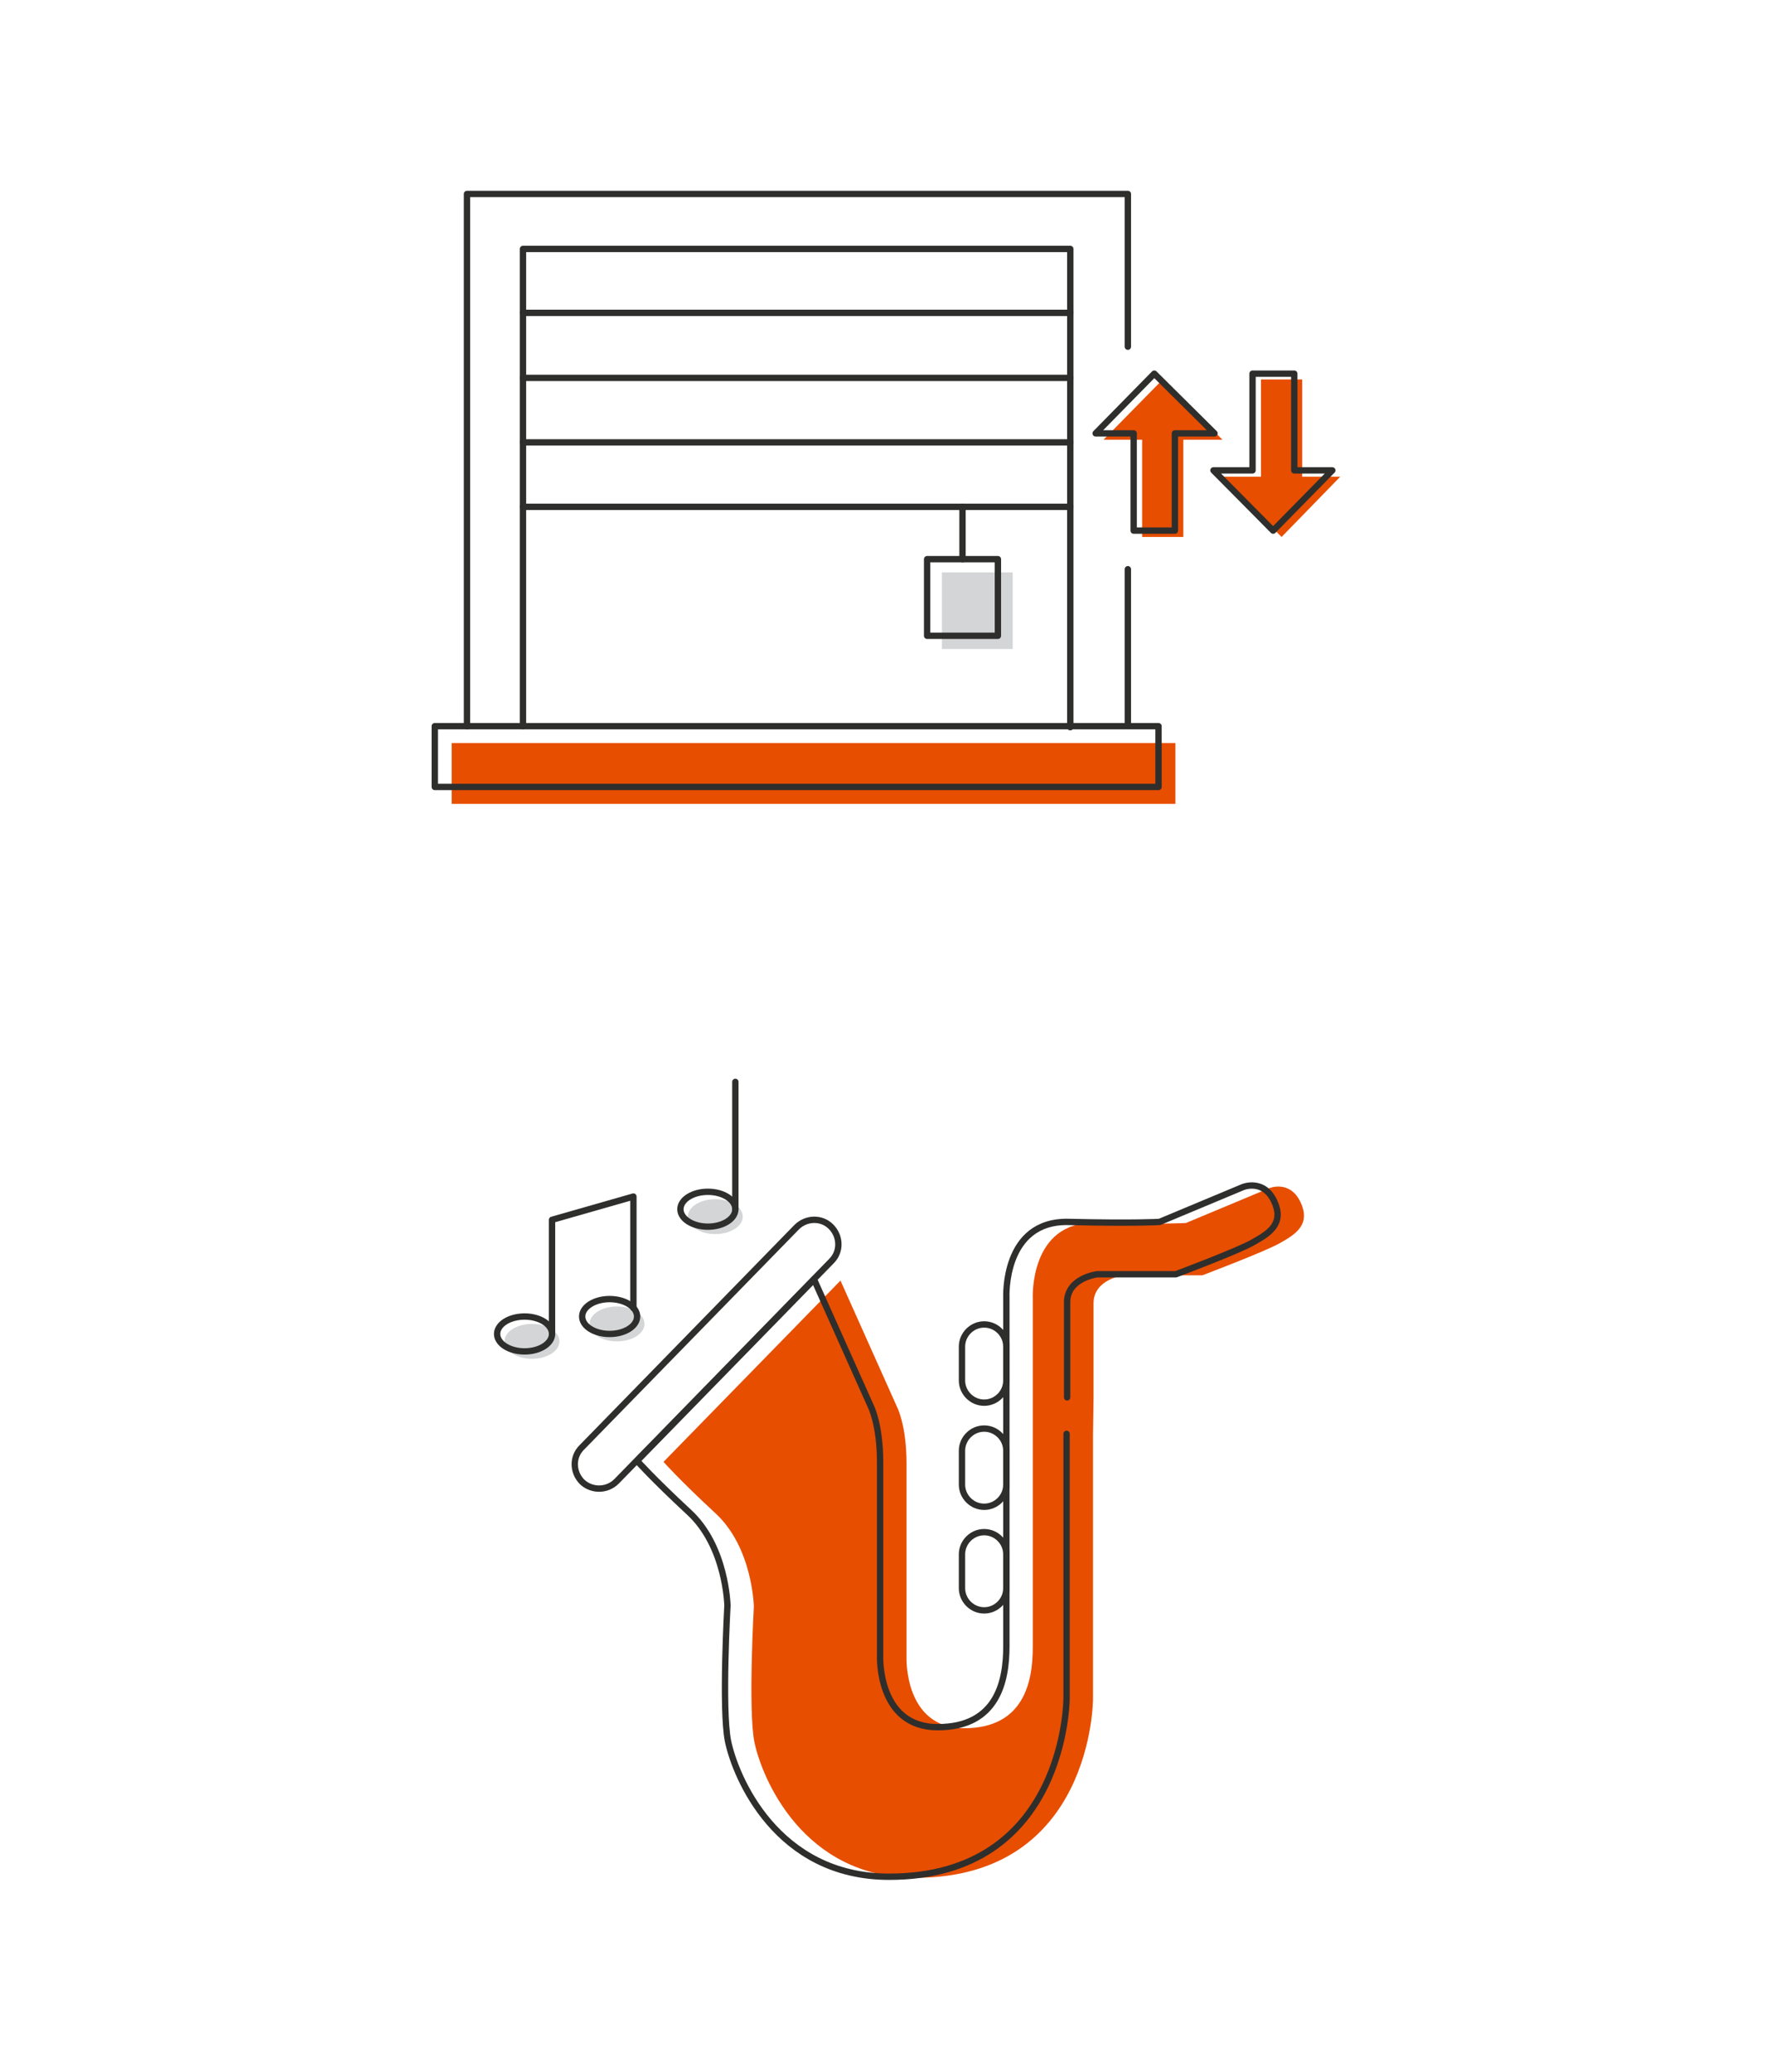 <?xml version="1.0" encoding="utf-8"?>
<!-- Generator: Adobe Illustrator 25.2.1, SVG Export Plug-In . SVG Version: 6.00 Build 0)  -->
<svg version="1.1" id="Layer_1" xmlns="http://www.w3.org/2000/svg" xmlns:xlink="http://www.w3.org/1999/xlink" x="0px" y="0px"
	 width="336px" height="392px" viewBox="0 0 336 392" style="enable-background:new 0 0 336 392;" xml:space="preserve">
<style type="text/css">
	.st0{fill:#FFFFFF;}
	.st1{fill:#D3D5D6;}
	.st2{fill:#E74E00;}
	.st3{fill:none;stroke:#2E2E2D;stroke-width:1.2;stroke-linecap:round;stroke-linejoin:round;stroke-miterlimit:10;}
</style>
<rect id="d523f4b0c3" class="st0" width="336" height="392"/>
<g>
	<ellipse class="st1" cx="135.4" cy="230.2" rx="5.2" ry="3.3"/>
	<path class="st2" d="M206.9,271.5v50c0,0,0,33.8-33.6,33.8c-21.3,0-29.1-18.9-30.5-25.7c-1.2-6.1-0.1-25.6-0.1-25.6
		s-0.2-11.2-7.3-17.7c-7-6.5-9.8-9.7-9.8-9.7l33.5-34.3l10.7,23.9c0,0,1.8,3.4,1.8,10.7s0,36.7,0,36.7s-0.5,13.4,10.9,13.4
		c11.4,0,13-8.9,13-15.3c0-6.4,0-66,0-66s-0.7-14.6,11.8-14.3s17.2,0,17.2,0l15.8-6.6c0,0,3.9-1.6,5.9,2.7s-1.1,6.1-3.9,7.7
		s-14.7,6.1-14.7,6.1h-14.9c0,0-5.7,0.7-5.7,5.3s0,18,0,18"/>
	<g>
		<rect x="178.3" y="108.3" class="st1" width="13.4" height="14.5"/>
		<rect x="85.5" y="140.6" class="st2" width="137" height="11.5"/>
		<rect x="82.3" y="137.4" class="st3" width="137" height="11.5"/>
		<polyline class="st3" points="213.5,65.6 213.5,36.7 88.4,36.7 88.4,137.4 		"/>
		<line class="st3" x1="213.5" y1="137.3" x2="213.5" y2="107.7"/>
		<polyline class="st3" points="99,137.4 99,47.1 202.6,47.1 202.6,137.6 		"/>
		<line class="st3" x1="99" y1="59.2" x2="202.6" y2="59.2"/>
		<line class="st3" x1="99" y1="71.5" x2="202.6" y2="71.5"/>
		<line class="st3" x1="99" y1="83.7" x2="202.6" y2="83.7"/>
		<line class="st3" x1="99" y1="95.9" x2="202.6" y2="95.9"/>
		<rect x="175.5" y="105.8" class="st3" width="13.4" height="14.5"/>
		<line class="st3" x1="182.2" y1="105.8" x2="182.2" y2="95.9"/>
		<g>
			<polygon class="st2" points="246.5,90.2 246.5,71.8 238.7,71.8 238.7,90.2 231.2,90.2 242.6,101.6 253.7,90.2 			"/>
			<polygon class="st2" points="216.2,83.2 216.2,101.6 224,101.6 224,83.2 231.4,83.2 220.1,71.8 208.9,83.2 			"/>
			<polygon class="st3" points="245,89 245,70.7 237.1,70.7 237.1,89 229.7,89 241,100.4 252.2,89 			"/>
			<polygon class="st3" points="214.6,82 214.6,100.4 222.4,100.4 222.4,82 229.9,82 218.5,70.7 207.4,82 			"/>
		</g>
	</g>
	<path class="st3" d="M110.2,280.4L110.2,280.4c-1.8-1.8-1.9-4.7-0.1-6.5l40.7-41.7c1.8-1.8,4.7-1.9,6.5-0.1h0
		c1.8,1.8,1.9,4.7,0.1,6.5l-40.7,41.7C114.9,282.1,112,282.1,110.2,280.4z"/>
	<path class="st3" d="M186.3,265.4L186.3,265.4c-2.3,0-4.2-1.9-4.2-4.2v-6.4c0-2.3,1.9-4.2,4.2-4.2l0,0c2.3,0,4.2,1.9,4.2,4.2v6.4
		C190.5,263.5,188.6,265.4,186.3,265.4z"/>
	<path class="st3" d="M186.3,285.1L186.3,285.1c-2.3,0-4.2-1.9-4.2-4.2v-6.4c0-2.3,1.9-4.2,4.2-4.2l0,0c2.3,0,4.2,1.9,4.2,4.2v6.4
		C190.5,283.2,188.6,285.1,186.3,285.1z"/>
	<path class="st3" d="M186.3,304.7L186.3,304.7c-2.3,0-4.2-1.9-4.2-4.2v-6.4c0-2.3,1.9-4.2,4.2-4.2l0,0c2.3,0,4.2,1.9,4.2,4.2v6.4
		C190.5,302.8,188.6,304.7,186.3,304.7z"/>
	<path class="st3" d="M201.9,271.3v50c0,0,0,33.8-33.6,33.8c-21.3,0-29.1-18.9-30.5-25.7c-1.2-6.1-0.1-25.6-0.1-25.6
		s-0.2-11.2-7.3-17.7c-7-6.5-9.8-9.7-9.8-9.7l33.5-34.3l10.7,23.9c0,0,1.8,3.4,1.8,10.7c0,7.3,0,36.7,0,36.7s-0.5,13.4,10.9,13.4
		c11.4,0,13-8.9,13-15.3c0-6.4,0-66,0-66s-0.7-14.6,11.8-14.3s17.2,0,17.2,0l15.8-6.6c0,0,3.9-1.6,5.9,2.7s-1.1,6.1-3.9,7.7
		c-2.7,1.6-14.7,6.1-14.7,6.1h-14.9c0,0-5.7,0.7-5.7,5.3s0,18,0,18"/>
	<g>
		<ellipse class="st3" cx="134" cy="228.8" rx="5.2" ry="3.3"/>
		<line class="st3" x1="139.2" y1="204.7" x2="139.2" y2="228.8"/>
	</g>
	<g>
		<ellipse class="st1" cx="116.8" cy="250.5" rx="5.2" ry="3.3"/>
		<ellipse class="st1" cx="100.7" cy="253.8" rx="5.2" ry="3.3"/>
		<ellipse class="st3" cx="115.4" cy="249.1" rx="5.2" ry="3.3"/>
		<ellipse class="st3" cx="99.3" cy="252.4" rx="5.2" ry="3.3"/>
		<polyline class="st3" points="104.5,252.4 104.5,230.8 119.9,226.4 119.9,247.5 		"/>
	</g>
</g>
</svg>
